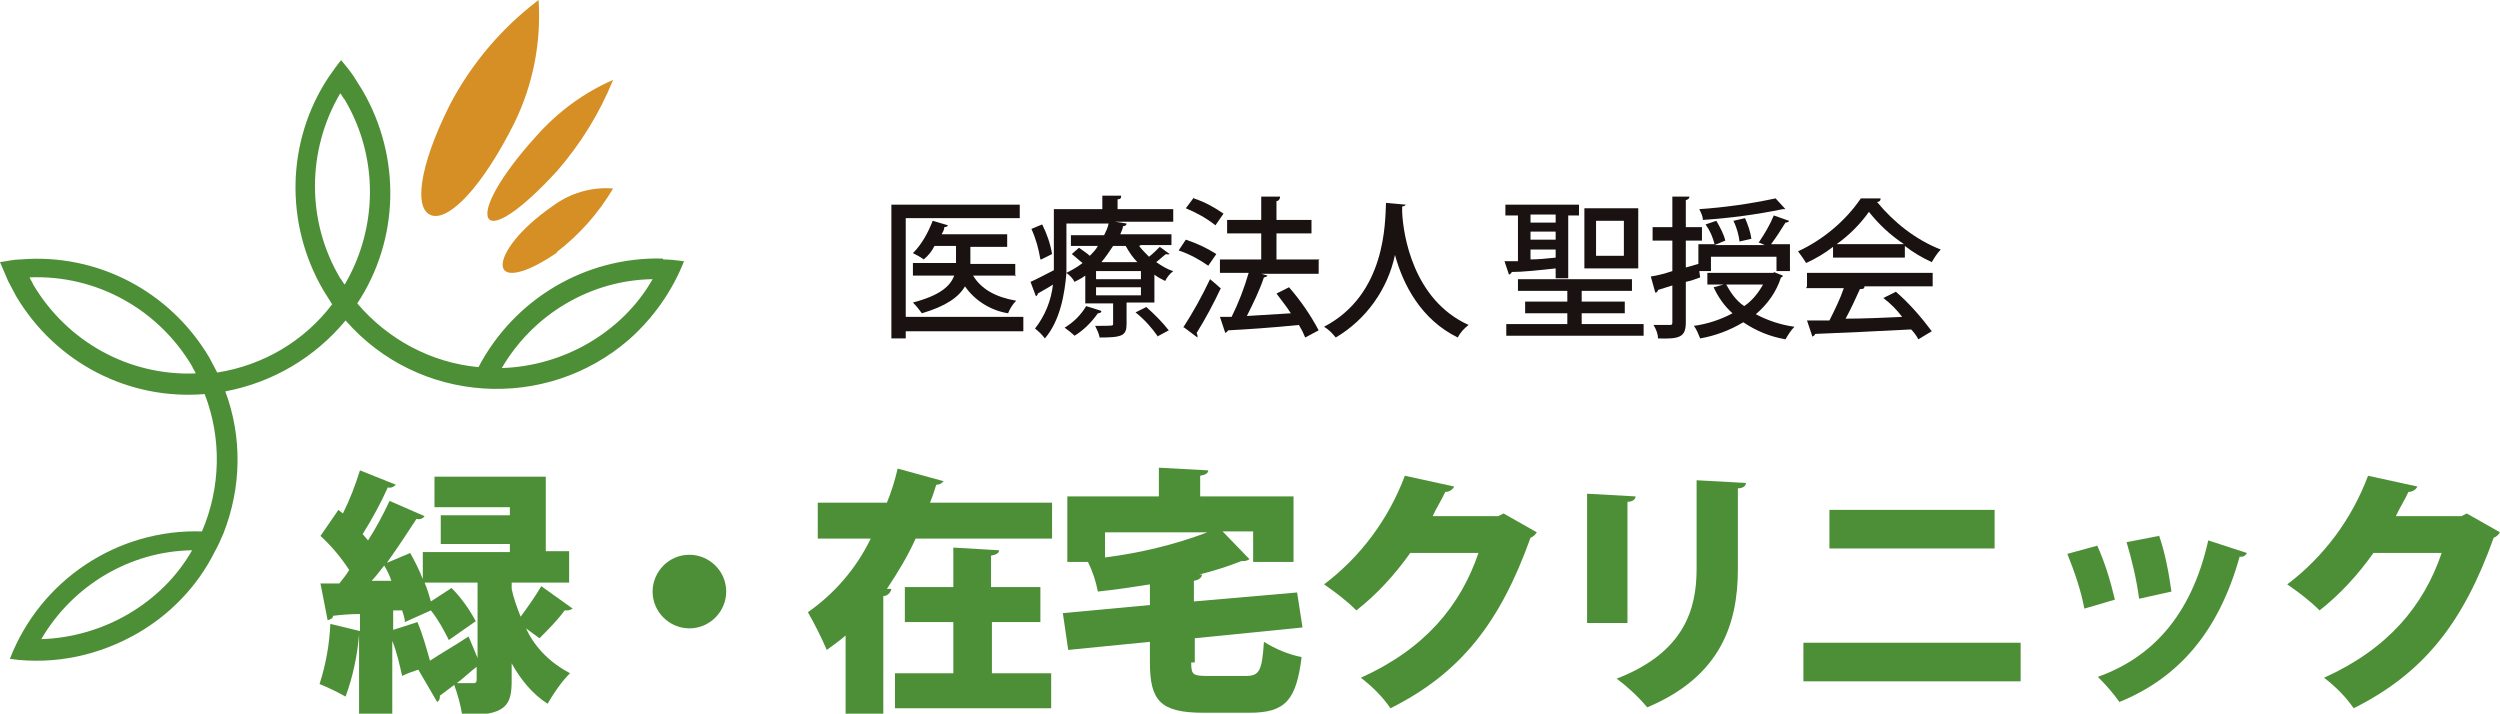 <?xml version="1.0" encoding="UTF-8"?>
<svg id="_レイヤー_1" data-name="レイヤー 1" xmlns="http://www.w3.org/2000/svg" xmlns:xlink="http://www.w3.org/1999/xlink" version="1.1" viewBox="0 0 278.5 79.5">
  <defs>
    <style>
      .cls-1 {
        clip-path: url(#clippath);
      }

      .cls-2 {
        fill: none;
      }

      .cls-2, .cls-3, .cls-4, .cls-5 {
        stroke-width: 0px;
      }

      .cls-3 {
        fill: #d68f24;
      }

      .cls-4 {
        fill: #191210;
      }

      .cls-5 {
        fill: #4d8f37;
      }
    </style>
    <clipPath id="clippath">
      <rect class="cls-2" width="278.5" height="79.7"/>
    </clipPath>
  </defs>
  <g class="cls-1">
    <g id="_グループ_37" data-name="グループ 37">
      <path id="_パス_67" data-name="パス 67" class="cls-3" d="M62.1,28.1c-3.6,2.5-6,2.9-6.1,1.5s1.9-4.1,5.5-6.6c2-1.5,4.4-2.2,6.8-2-1.6,2.7-3.7,5.1-6.3,7.1"/>
      <path id="_パス_68" data-name="パス 68" class="cls-3" d="M62.1,19c-4.1,4.5-7.1,6.4-7.7,5.3s1.3-4.7,5.4-9.2c2.4-2.7,5.3-4.8,8.5-6.2-1.5,3.7-3.6,7.1-6.2,10.1"/>
      <path id="_パス_69" data-name="パス 69" class="cls-3" d="M57.3,13.7c-3.5,7-7.2,10.9-9.2,10.3s-1.5-5.3,2-12.3c2.4-4.6,5.8-8.6,9.9-11.7.3,4.7-.6,9.4-2.7,13.7"/>
      <path id="_パス_70" data-name="パス 70" class="cls-5" d="M73.8,28.8c-8.6-.2-16.5,4.5-20.5,12.1-5.3-.5-10.1-3.1-13.5-7.1,4.7-7.1,4.9-16.3.6-23.7-.3-.5-.7-1.1-1-1.6-.4-.6-.9-1.2-1.4-1.8-.5.6-.9,1.2-1.4,1.9-4.7,7.1-4.9,16.3-.6,23.7.3.5.7,1.1,1,1.6-3.1,4.1-7.7,6.8-12.8,7.6-.3-.6-.6-1.1-.9-1.7-4.4-7.4-12.5-11.6-21-10.9-.8,0-1.5.2-2.3.3.3.7.6,1.4.9,2.1.3.6.6,1.1.9,1.7,4.4,7.4,12.5,11.6,21,10.9,1.9,4.9,1.8,10.4-.3,15.3-9.4-.3-18,5.4-21.4,14.2,5,.7,10-.4,14.3-2.9,3.6-2.1,6.6-5.2,8.5-9,.4-.7.7-1.4,1-2.1,2-5.1,2.1-10.7.2-15.8,5.3-1,10-3.8,13.4-7.9,8.1,9.3,22.3,10.2,31.6,2.1,2.7-2.4,4.8-5.4,6.1-8.7-.8-.1-1.6-.2-2.3-.2M14.3,68.4c-2.9,1.7-6.3,2.7-9.7,2.8,3.5-6,9.9-9.8,16.8-9.9-1.7,3-4.2,5.4-7.1,7.1M3.7,31.7c-.1-.3-.3-.5-.4-.8,7.4-.3,14.3,3.5,18.1,9.9.1.3.3.5.4.8-7.4.3-14.3-3.5-18.1-9.9M37.9,31c-3.8-6.4-3.7-14.3,0-20.6.2.2.3.5.5.7,3.8,6.4,3.7,14.3,0,20.6-.2-.2-.3-.5-.5-.7M65.6,38.2c-2.9,1.7-6.3,2.7-9.7,2.8,3.5-6,9.9-9.8,16.8-9.9-1.7,3-4.2,5.4-7.1,7.1"/>
      <path id="_パス_71" data-name="パス 71" class="cls-5" d="M57,65.6c.2,1,.6,2.1,1,3.1.8-1.1,1.6-2.2,2.3-3.4l3.5,2.5c-.2.1-.4.2-.6.2-.1,0-.2,0-.3,0-.8,1.1-1.8,2.1-2.8,3.1,0,0-.8-.6-1.5-1.1h0c1,2.2,2.8,3.9,4.9,5-1,1-1.8,2.2-2.5,3.4-1.7-1.1-3-2.7-4-4.5v1.9c0,2.8-.6,3.9-5.5,3.9-.2-1.2-.5-2.3-.9-3.4l-1.6,1.2c0,.3,0,.5-.3.7l-2.1-3.6c-.6.2-1.2.4-1.8.7-.3-1.3-.6-2.7-1.1-3.9v8.3h-3.7v-9h0c-.2,2.4-.7,4.7-1.5,6.9-.9-.5-1.9-1-2.9-1.4.7-2.2,1.1-4.4,1.2-6.7l3.3.8v-1.9c-1.1,0-2.2.1-3,.2,0,.3-.3.4-.6.5l-.8-4.1h2.1c.4-.5.8-1,1.1-1.5-.9-1.4-2-2.7-3.2-3.8l2-2.9.5.4c.8-1.6,1.4-3.2,1.9-4.8l4,1.6c-.2.2-.5.4-.9.3-.8,1.8-1.8,3.6-2.8,5.2.2.2.4.5.6.7.9-1.4,1.7-2.9,2.4-4.4l3.9,1.7c-.2.3-.6.4-.9.3-.9,1.4-2.1,3.2-3.3,4.9l2.6-1.1c.5.9,1,1.9,1.4,2.9v-3h9.7v-.9h-7.7v-3.2h7.7v-.9h-8.4v-3.4h12.4v8.3h2.6v3.5h-6.4v.6ZM43.6,64.7c-.2-.6-.5-1.2-.8-1.7-.5.6-.9,1.2-1.4,1.7h2.1ZM43.7,70.2l2.8-.9c.6,1.4,1,2.9,1.4,4.3,1.2-.8,2.8-1.7,4.3-2.7l1,2.4v-8.4h-5.9c.3.7.5,1.4.7,2.1l2.3-1.5c1.1,1.1,2,2.4,2.7,3.7l-3,2.1c-.6-1.2-1.2-2.3-2-3.3l-2.9,1.3c0-.5-.2-.9-.3-1.3h-1c0,0,0,2.3,0,2.3ZM53.2,74.2c-.8.6-1.5,1.3-2.3,1.9.8,0,1.6,0,1.8,0s.4,0,.4-.4v-1.5Z"/>
      <path id="_パス_72" data-name="パス 72" class="cls-5" d="M80.9,65.9c0,2.2-1.8,4.1-4.1,4.1-2.2,0-4.1-1.8-4.1-4.1,0-2.2,1.8-4.1,4.1-4.1h0c2.2,0,4.1,1.8,4.1,4.1"/>
      <path id="_パス_73" data-name="パス 73" class="cls-5" d="M105.2,53.5c-.2.3-.5.5-.9.5-.2.6-.4,1.3-.7,2h13.6v4h-15.2c-.9,2-2,3.8-3.2,5.6h.5c-.1.5-.5.8-.9.8v13.4h-4.2v-9c-.7.6-1.4,1.1-2.1,1.6-.6-1.4-1.3-2.8-2.1-4.2,3-2.1,5.4-4.9,7-8.2h-5.9v-4h7.7c.5-1.2.9-2.5,1.2-3.8l5.1,1.4ZM110.5,69.3v5.7h6.6v3.9h-17.4v-3.9h6.5v-5.7h-5.4v-3.9h5.4v-4.4l5.1.3c0,.3-.3.5-.9.6v3.5h5.5v3.9h-5.5Z"/>
      <path id="_パス_74" data-name="パス 74" class="cls-5" d="M132.7,73.8c0,1.4.2,1.5,1.9,1.5h4.2c1.5,0,1.8-.6,2-3.8,1.3.8,2.7,1.4,4.2,1.7-.6,4.8-1.8,6.2-5.8,6.2h-5.1c-4.8,0-6-1.3-6-5.6v-2.3l-9.1.9-.6-4.1,9.7-.9v-2.3c-1.9.3-3.9.6-5.8.8-.2-1.1-.6-2.3-1.1-3.3h-2.3v-7.3h10.2v-3.2l5.5.3c0,.3-.3.5-.9.6v2.3h10.4v7.3h-4.5v-3.4h-3.4l3,3.1c-.2.1-.4.2-.6.2-.1,0-.2,0-.3,0-1.5.6-3.1,1.1-4.7,1.5h.3c0,.3-.3.6-.9.7v2.3l11.5-1,.6,3.9-12,1.2v2.7ZM123.1,62.1c3.9-.5,7.7-1.4,11.4-2.8h-11.4v2.8Z"/>
      <path id="_パス_75" data-name="パス 75" class="cls-5" d="M171.2,59.3c-.2.3-.4.5-.7.6-3.4,9.5-7.8,15.1-15.6,19-.9-1.3-2-2.4-3.3-3.4,7.1-3.2,11.1-8,13.1-13.9h-7.6c-1.7,2.4-3.7,4.6-6,6.4-1.1-1.1-2.3-2-3.6-2.9,4.1-3.1,7.2-7.3,9-12.1l5.5,1.2c-.2.4-.6.6-1,.6-.4.9-1,1.8-1.4,2.7h7.3l.6-.3,3.7,2.1Z"/>
      <path id="_パス_76" data-name="パス 76" class="cls-5" d="M176.8,69.4v-14.4l5.4.3c0,.3-.3.6-.9.6v13.5h-4.5ZM194.5,53.8c0,.3-.3.6-.9.6v9c0,6.2-2,12-10.1,15.4-1-1.2-2.2-2.3-3.4-3.2,7.5-2.9,8.9-7.7,8.9-12.2v-9.9l5.5.3Z"/>
      <path id="_パス_77" data-name="パス 77" class="cls-5" d="M225.1,75.9h-24.2v-4.3h24.2v4.3ZM222.2,61.1h-18.4v-4.3h18.4v4.3Z"/>
      <path id="_パス_78" data-name="パス 78" class="cls-5" d="M233.6,60.7c.9,2,1.5,4,2,6.1l-3.4,1c-.4-2.1-1.1-4.1-1.9-6.1l3.3-.9ZM250.3,61.6c-.1.3-.5.5-.8.4-2.4,8.6-7,13.6-13.4,16.2-.7-1-1.5-1.9-2.4-2.8,5.9-2.1,10.4-6.7,12.3-15.2l4.3,1.4ZM240.5,59.6c.7,2,1.1,4.2,1.4,6.3l-3.6.8c-.3-2.2-.8-4.3-1.4-6.3l3.6-.7Z"/>
      <path id="_パス_79" data-name="パス 79" class="cls-5" d="M278.5,59.3c-.2.3-.4.5-.7.6-3.4,9.5-7.8,15.1-15.6,19-.9-1.3-2-2.4-3.3-3.4,7.1-3.2,11.1-8,13.1-13.9h-7.6c-1.7,2.4-3.7,4.6-6,6.4-1.1-1.1-2.3-2-3.6-2.9,4.1-3.1,7.2-7.3,9-12.1l5.5,1.2c-.2.4-.6.6-1,.6-.4.9-1,1.8-1.4,2.7h7.3l.6-.3,3.7,2.1Z"/>
      <path id="_パス_80" data-name="パス 80" class="cls-4" d="M114,35.4v1.5h-13.1v.8h-1.6v-14.9h14.3v1.5h-12.7v11h13.1ZM113.2,30.7h-4.8c.9,1.5,2.5,2.4,4.8,2.8-.4.4-.7.9-.9,1.4-1.9-.3-3.7-1.4-4.8-3-.7,1.2-2.1,2.2-4.8,3-.3-.4-.6-.8-1-1.2,3.1-.8,4.2-1.9,4.6-3h-4.6v-1.4h4.8v-1.9h-2.4c-.3.6-.7,1.1-1.2,1.5-.4-.3-.8-.5-1.2-.7,1-1,1.7-2.3,2.2-3.6l1.7.5c0,.1-.2.2-.4.2,0,.3-.2.6-.3.8h7.3v1.4h-4.1v1.9h5v1.4Z"/>
      <path id="_パス_81" data-name="パス 81" class="cls-4" d="M126.9,27.4c.3.4.7.8,1.1,1.2.4-.3.8-.7,1.2-1.1l1.1.8c0,0-.2.1-.4,0-.3.2-.7.6-1.1.9.6.4,1.2.8,1.9,1-.4.3-.7.7-.9,1.1-.4-.2-.8-.4-1.2-.7v3.1h-3.1v2.4c0,1.3-.5,1.5-3,1.5-.1-.5-.3-.9-.5-1.3,2,0,2,0,2-.2v-2.3h-3.1v-3.1c-.4.3-.8.5-1.2.7-.2-.4-.5-.7-.9-1-.2,2.4-.7,5.3-2.4,7.3-.3-.4-.7-.8-1.1-1.1,1.1-1.4,1.8-3.1,2-4.9-.6.4-1.2.7-1.7,1,0,.1,0,.2-.2.3l-.6-1.6c.7-.3,1.6-.8,2.6-1.3,0-.5,0-.9,0-1.3v-5.5h5.4v-1.5h2.1c0,.3-.1.4-.4.4v1.1h6.2v1.4h-6.5s1.3.2,1.3.2c0,.2-.2.3-.4.3,0,.3-.2.6-.3.9h5.7v1.2h-3.4ZM115.9,28.9c-.2-1.2-.5-2.3-1-3.4l1.2-.5c.5,1,.9,2.1,1.1,3.3l-1.2.6ZM122.7,34.7c0,.1-.2.2-.4.2-.7,1-1.6,1.9-2.6,2.5-.3-.3-.7-.6-1.1-.9,1-.6,1.8-1.4,2.4-2.4l1.6.5ZM118.8,24.9v4.1c0,.4,0,.9,0,1.4.6-.3,1.3-.7,1.8-1.1-.4-.3-.8-.7-1.2-1l.8-.7c.4.3.9.6,1.2.9.3-.3.7-.7.9-1.1h-3v-1.2h3.7c.2-.4.4-.8.5-1.3h-4.8ZM127.1,30.2h-5v.9h5v-.9ZM127.1,32h-5v.9h5v-.9ZM126.7,29.2c-.5-.5-.9-1.1-1.3-1.8h-1.4c-.4.6-.8,1.2-1.3,1.8h4ZM129,37.5c-.7-1-1.5-1.9-2.5-2.7l1.2-.6c.9.8,1.8,1.7,2.5,2.6l-1.3.7Z"/>
      <path id="_パス_82" data-name="パス 82" class="cls-4" d="M132.1,26.7c1.2.4,2.3.9,3.4,1.6l-.9,1.3c-1-.7-2.1-1.3-3.3-1.7l.8-1.2ZM131.8,36.5c1.1-1.7,2.1-3.5,3-5.4,1.1.9,1.1,1,1.2,1-.8,1.7-1.7,3.4-2.7,5,0,0,.1.2.1.3,0,0,0,.2,0,.2l-1.6-1.2ZM133,22.1c1.2.4,2.3,1,3.3,1.7l-.9,1.3c-1-.8-2.1-1.4-3.3-1.9l.9-1.2ZM146.9,29v1.5h-6.4l.7.2c0,.1-.3.2-.4.2-.5,1.5-1.2,2.9-1.9,4.3l4.9-.3c-.5-.8-1.1-1.5-1.6-2.2l1.4-.7c1.3,1.5,2.4,3.1,3.3,4.8l-1.5.8c-.2-.5-.4-.9-.7-1.4-2.9.3-6,.5-7.9.6,0,.1-.2.2-.3.3l-.6-1.8h1.3c.8-1.6,1.4-3.2,1.9-4.9h-3.2v-1.5h4.6v-2.9h-3.8v-1.5h3.8v-2.6h2.1c0,.3-.2.5-.4.5v2.1h3.9v1.5h-3.9v2.9h4.8Z"/>
      <path id="_パス_83" data-name="パス 83" class="cls-4" d="M156.6,22.7c0,.2-.2.3-.4.3v.6c.1,2.5,1.2,9.8,7.4,12.6-.5.4-.9.8-1.2,1.4-4.1-2-6.1-5.9-7-9.2-.8,3.8-3.2,7.2-6.6,9.2-.4-.5-.8-.9-1.3-1.2,6.9-3.6,6.8-11.6,6.9-13.8l2.2.2Z"/>
      <path id="_パス_84" data-name="パス 84" class="cls-4" d="M173.3,29.9c-1.8.2-3.7.4-4.9.4,0,.1-.1.2-.3.3l-.5-1.5c.4,0,.9,0,1.5,0v-5.1h-1.4v-1.2h8.2v1.2h-1.2v7h-1.4v-1ZM176.2,36.1h6.9v1.3h-15.3v-1.3h6.8v-1.2h-4.7v-1.3h4.7v-1.2h-5.5v-1.3h12.7v1.3h-5.6v1.2h4.8v1.3h-4.8v1.2ZM173.3,23.9h-2.8v.9h2.8v-.9ZM170.5,26.7h2.8v-.9h-2.8v.9ZM170.5,27.8v1.1c.9,0,1.8-.1,2.8-.2v-.9h-2.8ZM182.5,29.9h-6v-6.7h6v6.7ZM180.9,24.6h-3.1v3.9h3.1v-3.9Z"/>
      <path id="_パス_85" data-name="パス 85" class="cls-4" d="M189.2,29.5l.2,1.4c-.5.2-1.1.4-1.6.5v4.5c0,1.6-.6,1.9-3.1,1.8,0-.5-.2-1-.5-1.5.4,0,.8,0,1.1,0h.7c.2,0,.3,0,.3-.3v-4.1l-1.6.5c0,.1-.1.3-.3.3l-.5-1.8c.7-.1,1.5-.3,2.4-.6v-3.4h-2.2v-1.5h2.2v-3.4h1.9c0,.2-.1.3-.4.4v3h1.8v1.5h-1.8v3l1.4-.4ZM197.6,30.3l1,.4c0,0,0,.2-.2.2-.5,1.6-1.5,3-2.8,4.1,1.3.7,2.8,1.2,4.3,1.4-.4.4-.7.9-1,1.4-1.7-.3-3.2-.9-4.7-1.9-1.5.9-3.1,1.5-4.8,1.8-.2-.5-.4-1-.7-1.4,1.5-.2,3-.7,4.3-1.4-.9-.8-1.6-1.8-2.1-2.9l1.1-.3h-1.8v-1.3h7.4ZM196,26.9c.6-.9,1.2-1.9,1.6-2.9l1.7.6c0,.1-.2.2-.4.2-.5.8-1,1.6-1.6,2.4h2.1v3h-1.5v-1.6h-7.3v1.6h-1.4v-3h1.8c-.2-.8-.5-1.5-1-2.2l1.2-.4c.4.7.8,1.4,1,2.2l-1.2.5h5.6l-.7-.3ZM199,23.3c0,0-.1,0-.2,0,0,0-.1,0-.2,0-2.9.6-5.9,1-8.9,1.2,0-.4-.2-.8-.4-1.2,2.9-.2,5.7-.6,8.5-1.2l1.1,1.2ZM192.3,31.7c.5.9,1.1,1.8,2,2.4.9-.6,1.6-1.5,2.1-2.4h-4.1ZM193.8,27c-.1-.8-.3-1.6-.7-2.4l1.3-.3c.3.7.6,1.5.7,2.3l-1.3.3Z"/>
      <path id="_パス_86" data-name="パス 86" class="cls-4" d="M204.2,28.7v-1.2c-.9.7-1.9,1.3-3,1.8-.3-.5-.6-.9-.9-1.3,2.8-1.3,5.3-3.4,7-5.9h2.2c0,.3-.2.4-.4.4,1.9,2.3,4.3,4.2,7.1,5.3-.4.4-.7.9-1,1.4-1.1-.5-2.1-1.1-3-1.8v1.3h-8ZM201.3,31.9v-1.5h14v1.5h-8,.4c0,.3-.2.3-.5.3-.5,1.1-1,2.2-1.6,3.3,1.9,0,4.1-.1,6.3-.2-.6-.8-1.3-1.5-2.1-2.1l1.4-.7c1.5,1.3,2.8,2.8,4,4.4l-1.5.9c-.2-.4-.5-.8-.8-1.1-3.9.2-8,.4-10.7.5,0,.1-.1.2-.3.3l-.6-1.8c.7,0,1.5,0,2.5,0,.6-1.2,1.2-2.4,1.6-3.6h-4.2ZM212.1,27.2c-1.5-1-2.8-2.2-3.9-3.6-1,1.4-2.2,2.6-3.6,3.6h7.5Z"/>
    </g>
  </g>
</svg>